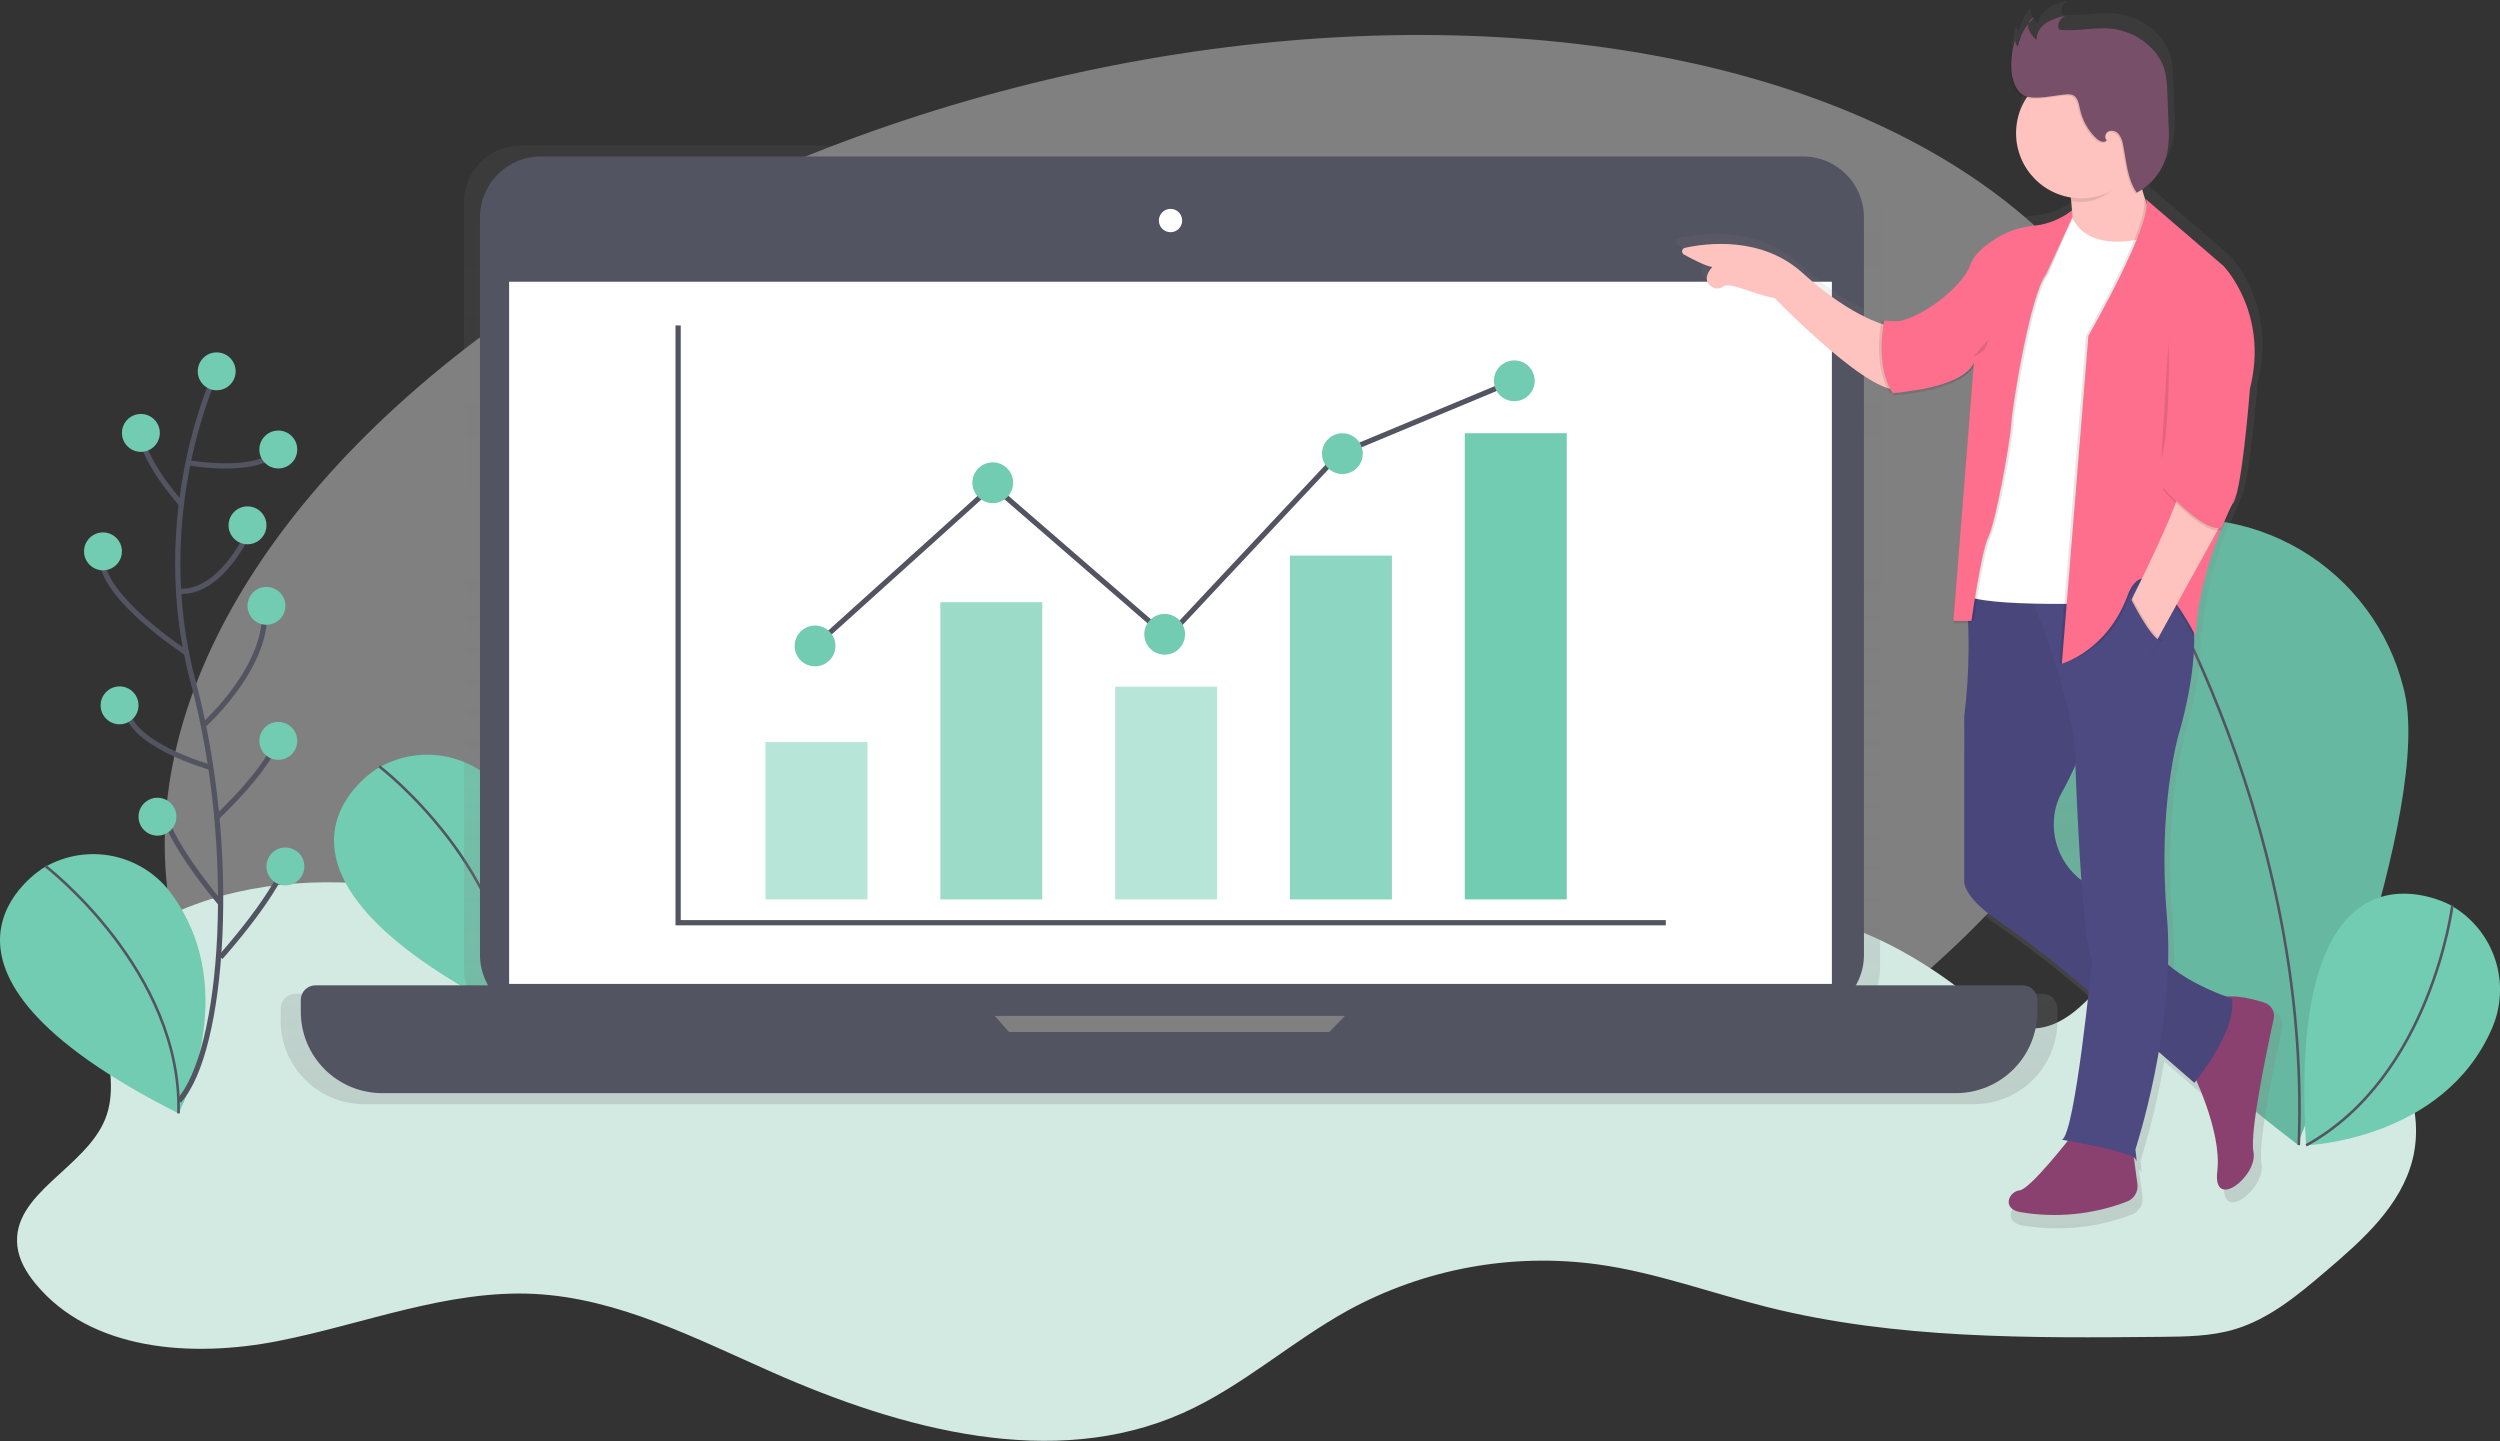<svg width="954" height="550" viewBox="0 0 954 550" fill="none" xmlns="http://www.w3.org/2000/svg">
<rect x="0" y="0" width="954" height="550" fill="#333333" stroke="none"/>
<g clip-path="url(#clip0_39_328)">
<ellipse opacity="0.4" cx="446" cy="260.5" rx="391" ry="234.5" transform="rotate(-14.447 446 260.5)" fill="#F3F4F5"/>
<path d="M236.74 360.11C179.06 340.18 113.11 323.31 59.22 351.95C52.39 355.58 45.66 360.15 41.98 366.95C32.26 384.84 47.71 408.04 40.18 426.95C32.65 445.86 4.31 455.38 6.63 475.58C7.24 480.86 10.1 485.64 13.47 489.76C34.58 515.55 73.28 518.16 105.99 511.76C138.7 505.36 170.69 492.09 203.99 493.76C235.99 495.41 265.43 510.76 294.75 523.68C344.18 545.52 401.91 561.19 451.3 539.24C473.93 529.18 492.64 512.05 514.3 500.09C543.49 484.121 577.042 477.964 610 482.53C632 485.63 653 493.43 674.53 498.81C723.43 511.02 774.47 510.62 824.86 510.14C834.24 510.05 843.77 509.94 852.76 507.26C866.07 503.26 877.05 494.05 887.62 485.04C901.51 473.21 916.14 460.21 920.62 442.52C925.91 421.52 914.96 399.2 898.72 384.93C882.48 370.66 861.72 362.86 841.46 355.34C836.46 353.5 831.12 351.63 826 353.02C822.64 353.94 819.81 356.18 817.3 358.59C802.92 372.43 790.77 395.84 771.16 392.08C764.16 390.74 758.43 385.87 752.89 381.37C723.31 357.37 683.52 338.84 647.82 352.1C621.71 361.8 603.28 386.71 576.82 395.5C558 401.76 537.55 399.05 517.75 400.27C488.95 402.03 460.92 412.21 432.08 411.59C358.54 410.01 297.27 339.69 224.03 346.39C218.29 346.91 212.03 348.23 208.51 352.77" fill="#D3EAE3"/>
<path d="M144 293.22C144 293.22 82.89 330.11 195.58 386.93C195.58 386.93 220.41 340.83 192.96 303.24C187.633 295.916 179.805 290.8 170.959 288.861C162.112 286.922 152.862 288.295 144.96 292.72L144 293.22Z" fill="#71CCB1"/>
<path d="M144.73 292.45C144.73 292.45 197.05 332.45 195.59 386.9" stroke="#535461" stroke-miterlimit="10"/>
<path d="M917.15 262.49C929.53 307.76 876.72 436.73 876.72 436.73C876.72 436.73 765.6 352.6 753.21 307.33C749.969 296.476 748.93 285.083 750.155 273.822C751.379 262.561 754.842 251.658 760.34 241.754C765.839 231.85 773.261 223.145 782.171 216.15C791.081 209.156 801.3 204.013 812.226 201.023C823.152 198.034 834.565 197.259 845.795 198.743C857.025 200.228 867.845 203.942 877.619 209.667C887.394 215.393 895.925 223.014 902.712 232.084C909.498 241.153 914.404 251.488 917.14 262.48L917.15 262.49Z" fill="#71CCB1"/>
<path opacity="0.1" d="M917.15 262.49C929.53 307.76 876.72 436.73 876.72 436.73C876.72 436.73 765.6 352.6 753.21 307.33C749.969 296.476 748.93 285.083 750.155 273.822C751.379 262.561 754.842 251.658 760.34 241.754C765.839 231.85 773.261 223.145 782.171 216.15C791.081 209.156 801.3 204.013 812.226 201.023C823.152 198.034 834.565 197.259 845.795 198.743C857.025 200.228 867.845 203.942 877.619 209.667C887.394 215.393 895.925 223.014 902.712 232.084C909.498 241.153 914.404 251.488 917.14 262.48L917.15 262.49Z" fill="black"/>
<path d="M813.21 203.2C813.21 203.2 882.38 307.62 877.21 436.98" stroke="#535461" stroke-miterlimit="10"/>
<path d="M934.8 345.23C934.8 345.23 872.08 311.11 880.02 437.06C880.02 437.06 932.34 435.19 950.91 392.51C954.541 384.209 955 374.865 952.201 366.248C949.401 357.631 943.537 350.341 935.72 345.76L934.8 345.23Z" fill="#71CCB1"/>
<path d="M935.83 345.45C935.83 345.45 927.73 410.83 880.02 437.06" stroke="#535461" stroke-miterlimit="10"/>
<path d="M16.56 331.19C16.56 331.19 -44.58 368.07 68.12 424.86C68.12 424.86 92.95 378.76 65.5 341.17C60.173 333.846 52.345 328.73 43.499 326.791C34.652 324.852 25.402 326.225 17.5 330.65L16.56 331.19Z" fill="#71CCB1"/>
<path d="M17.26 330.42C17.26 330.42 69.58 370.42 68.12 424.87" stroke="#535461" stroke-miterlimit="10"/>
<path d="M779.43 379.2H715.18C716.659 376.227 717.425 372.951 717.42 369.63V77.07C717.42 71.365 715.154 65.894 711.12 61.86C707.086 57.826 701.615 55.56 695.91 55.56H198.58C192.875 55.56 187.404 57.826 183.37 61.86C179.336 65.894 177.07 71.365 177.07 77.07V369.64C177.065 372.961 177.832 376.237 179.31 379.21H112.79C112.04 379.21 111.298 379.358 110.606 379.646C109.913 379.934 109.285 380.356 108.756 380.887C108.227 381.419 107.809 382.05 107.525 382.743C107.24 383.437 107.096 384.18 107.1 384.93V389.52C107.1 397.959 110.453 406.053 116.42 412.02C122.387 417.988 130.481 421.34 138.92 421.34H753.3C761.739 421.34 769.833 417.988 775.8 412.02C781.768 406.053 785.12 397.959 785.12 389.52V384.93C785.125 384.179 784.982 383.435 784.699 382.74C784.415 382.045 783.997 381.413 783.468 380.881C782.939 380.348 782.31 379.925 781.617 379.637C780.924 379.349 780.181 379.2 779.43 379.2ZM383.54 397.4L378 391.15H514.78L508.68 397.41L383.54 397.4Z" fill="url(#paint0_linear_39_328)"/>
<path d="M688.02 59.7H206.42C193.574 59.7 183.16 70.114 183.16 82.96V364.43C183.16 377.276 193.574 387.69 206.42 387.69H688.02C700.866 387.69 711.28 377.276 711.28 364.43V82.96C711.28 70.114 700.866 59.7 688.02 59.7Z" fill="#535461"/>
<path d="M699.05 107.51H194.28V375.46H699.05V107.51Z" fill="white"/>
<path d="M446.67 88.61C449.128 88.61 451.12 86.618 451.12 84.16C451.12 81.702 449.128 79.71 446.67 79.71C444.213 79.71 442.22 81.702 442.22 84.16C442.22 86.618 444.213 88.61 446.67 88.61Z" fill="white"/>
<path d="M524.6 376.01L507.26 393.8H385L369.33 376.01H120.34C118.865 376.01 117.451 376.596 116.408 377.638C115.366 378.681 114.78 380.095 114.78 381.57V386.05C114.78 394.298 118.056 402.208 123.889 408.041C129.721 413.873 137.632 417.15 145.88 417.15H746.34C750.424 417.15 754.468 416.345 758.241 414.782C762.014 413.219 765.443 410.929 768.331 408.041C771.219 405.153 773.509 401.724 775.072 397.951C776.635 394.178 777.44 390.134 777.44 386.05V381.57C777.44 380.095 776.854 378.681 775.811 377.638C774.769 376.596 773.354 376.01 771.88 376.01H524.6Z" fill="#535461"/>
<path d="M258.77 124.19V352.11H635.67" stroke="#535461" stroke-width="2" stroke-miterlimit="10"/>
<path opacity="0.5" d="M331.03 283.18H292.12V343.22H331.03V283.18Z" fill="#71CCB1"/>
<path opacity="0.7" d="M397.74 229.81H358.83V343.22H397.74V229.81Z" fill="#71CCB1"/>
<path opacity="0.5" d="M464.45 262.05H425.54V343.21H464.45V262.05Z" fill="#71CCB1"/>
<path opacity="0.8" d="M531.16 212.02H492.25V343.22H531.16V212.02Z" fill="#71CCB1"/>
<path d="M597.87 165.32H558.96V343.21H597.87V165.32Z" fill="#71CCB1"/>
<path d="M311.02 246.49L378.84 185.34L445.55 243.15L511.15 173.11L577.86 145.31" stroke="#535461" stroke-width="2" stroke-miterlimit="10"/>
<path d="M311.02 254.27C315.317 254.27 318.8 250.787 318.8 246.49C318.8 242.193 315.317 238.71 311.02 238.71C306.723 238.71 303.24 242.193 303.24 246.49C303.24 250.787 306.723 254.27 311.02 254.27Z" fill="#71CCB1"/>
<path d="M444.44 249.82C448.737 249.82 452.22 246.337 452.22 242.04C452.22 237.743 448.737 234.26 444.44 234.26C440.143 234.26 436.66 237.743 436.66 242.04C436.66 246.337 440.143 249.82 444.44 249.82Z" fill="#71CCB1"/>
<path d="M512.26 180.89C516.557 180.89 520.04 177.407 520.04 173.11C520.04 168.813 516.557 165.33 512.26 165.33C507.963 165.33 504.48 168.813 504.48 173.11C504.48 177.407 507.963 180.89 512.26 180.89Z" fill="#71CCB1"/>
<path d="M378.84 192C383.137 192 386.62 188.517 386.62 184.22C386.62 179.923 383.137 176.44 378.84 176.44C374.543 176.44 371.06 179.923 371.06 184.22C371.06 188.517 374.543 192 378.84 192Z" fill="#71CCB1"/>
<path d="M577.86 153.09C582.157 153.09 585.64 149.607 585.64 145.31C585.64 141.013 582.157 137.53 577.86 137.53C573.563 137.53 570.08 141.013 570.08 145.31C570.08 149.607 573.563 153.09 577.86 153.09Z" fill="#71CCB1"/>
<path d="M867.31 385.75C863.21 384.4 857.13 382.84 852.31 383.39C847.72 381.72 836.93 377.39 829.56 370.87C829.773 364.459 829.609 358.042 829.07 351.65C825.3 308.78 833.78 280.52 833.78 280.52C833.78 280.52 840.44 258.96 839.71 241.07C840.14 241.88 840.38 242.36 840.38 242.36C840.96 226.93 846.22 210.96 850.16 201.01C850.31 200.967 850.458 200.914 850.6 200.85L855 190.41C855.351 189.801 855.629 189.153 855.83 188.48L856.54 186.83L856.33 186.74C856.4 186.47 856.47 186.18 856.54 185.89C859.35 174 861.54 145.8 861.54 145.8C869.08 116.12 851.18 97.8 851.18 97.8L820.8 71.66C820.951 72 821.053 72.361 821.1 72.73L820.85 72.51C820.42 71.28 819.95 69.81 819.49 68.13C820.562 67.361 821.565 66.501 822.49 65.56C825.944 62.298 828.32 58.059 829.3 53.41C829.889 49.775 830.04 46.081 829.75 42.41L829.25 29.8C829.228 27.332 828.976 24.872 828.5 22.45C826.21 12.45 815.96 5.45 805.67 4.99C802.396 4.971 799.124 5.145 795.87 5.51C793.209 5.729 790.538 5.785 787.87 5.68C787.566 5.696 787.265 5.616 787.01 5.45C786.779 5.219 786.646 4.907 786.64 4.58C786.588 3.995 786.655 3.405 786.837 2.846C787.019 2.288 787.313 1.772 787.7 1.33C788.103 0.977 788.572 0.708 789.08 0.54L788.35 0.71C788.71 0.426 789.116 0.206 789.55 0.06C786.883 0.529 784.318 1.46 781.97 2.81C781.323 3.235 780.729 3.735 780.2 4.3C778.802 5.527 777.893 7.217 777.64 9.06C776.387 8.002 775.453 6.618 774.94 5.06C774.781 4.423 774.781 3.757 774.94 3.12C774.76 3.34 774.587 3.567 774.42 3.8C774.42 3.73 774.42 3.66 774.42 3.59C772.488 5.965 771.12 8.749 770.42 11.73C770.151 11.407 769.949 11.034 769.825 10.632C769.702 10.231 769.659 9.808 769.7 9.39C769.55 9.86 769.41 10.33 769.28 10.8C769.235 10.488 769.235 10.172 769.28 9.86C768.103 13.465 767.571 17.25 767.71 21.04C767.71 24.82 769.39 30.71 773.44 32.04C773.65 32.11 773.86 32.16 774.08 32.21C771.803 35.748 770.439 39.796 770.11 43.991C769.782 48.186 770.5 52.397 772.2 56.247C773.899 60.096 776.528 63.463 779.849 66.047C783.17 68.631 787.081 70.35 791.23 71.05C791.297 71.51 791.36 71.993 791.42 72.5H791.58C791.69 73.5 791.78 74.6 791.84 75.72C790.818 76.722 789.699 77.619 788.5 78.4C785.1 80.41 781.308 81.665 777.38 82.08C772.69 82.448 768.132 83.812 764.01 86.08C759.16 88.79 753.81 92.74 752.13 97.54C749.33 105.54 733.91 117.99 723.57 119.54L719.89 119.33L719.62 119.25V119.32L718.72 119.27H718.67H718.43V119.32L717.5 119.27C717.5 119.27 717.41 119.7 717.28 120.46C712.08 118.67 701.03 113.71 686.65 100.66C670.65 86.13 649 88.99 640.65 90.82C640.366 90.883 640.108 91.031 639.91 91.244C639.712 91.457 639.584 91.725 639.543 92.013C639.502 92.301 639.549 92.595 639.679 92.855C639.809 93.116 640.015 93.33 640.27 93.47C643.64 95.32 648.86 98.01 651.27 98.31C651.27 98.31 646.27 103.54 651.59 106.31C652.229 106.619 652.939 106.745 653.645 106.677C654.351 106.608 655.024 106.346 655.59 105.92C658.17 104.03 665.34 108.31 675.73 110.54C675.73 110.54 705.05 140.88 719.61 145.54C719.946 146.203 720.316 146.847 720.72 147.47L721.62 147.4V147.47H722L722.11 148.47C722.11 148.47 744.75 147.28 752.11 139.06C752.631 138.593 753.11 138.081 753.54 137.53L745.67 236.53H745.74L745.67 237.47H751.46C751.956 249.646 751.431 261.842 749.89 273.93V338.47C749.89 338.47 749.59 344.15 761.39 352.47C773.762 361.084 785.685 370.326 797.11 380.16L798.54 381.4C796.37 401.15 791.83 437.96 788.04 439.33L790.38 439.74C786.38 444.81 775.02 458.74 771.56 459.11C767.32 459.58 764.49 466.18 771.56 467.59C785.677 470.034 800.192 468.603 813.56 463.45C814.893 462.924 816.012 461.966 816.737 460.73C817.462 459.494 817.752 458.05 817.56 456.63L816.19 446.23C816.45 446.374 816.659 446.594 816.79 446.86C817.73 449.69 816.79 443.09 816.79 443.09C820.664 430.639 823.708 417.944 825.9 405.09L839.9 417.19C839.9 417.19 840.18 416.84 840.67 416.19C844.1 423.97 850.22 439.89 848.85 451.55C846.97 467.55 864.85 453.43 862.98 444.01C861.46 436.39 868.26 404.09 870.91 392.01C871.196 390.706 870.985 389.342 870.32 388.185C869.654 387.027 868.581 386.159 867.31 385.75Z" fill="url(#paint1_linear_39_328)"/>
<path d="M721 124.42C721 124.42 707.66 122.12 687.88 104.18C672.23 89.99 651.12 92.78 642.98 94.57C642.703 94.63 642.45 94.773 642.257 94.981C642.063 95.189 641.938 95.45 641.898 95.731C641.858 96.012 641.904 96.299 642.032 96.552C642.159 96.806 642.361 97.014 642.61 97.15C645.9 98.95 651 101.58 653.39 101.88C653.39 101.88 648.46 106.98 653.7 109.71C654.328 110.018 655.028 110.146 655.724 110.079C656.42 110.012 657.083 109.752 657.64 109.33C660.16 107.49 667.16 111.67 677.31 113.84C677.31 113.84 716.87 154.78 726.07 147.84L721 124.42Z" fill="#FEC3BE"/>
<path d="M789.11 68.76C789.11 68.76 792.79 84.4 789.11 95.44L805.67 97.74L820.39 90.38V80.72C820.39 80.72 813.49 66 815.33 48.98L789.11 68.76Z" fill="#FEC3BE"/>
<path d="M836 407.76C836 407.76 848 431.22 846.12 446.86C844.24 462.5 861.76 448.7 859.92 439.5C858.43 432.06 865.07 400.5 867.66 388.76C867.941 387.491 867.74 386.164 867.097 385.035C866.454 383.906 865.414 383.056 864.18 382.65C858.65 380.83 849.39 378.6 844.74 382.01C837.87 387.06 836 407.76 836 407.76Z" fill="#8B416F"/>
<path d="M790.49 433.52C790.49 433.52 774.85 453.76 770.71 454.22C766.57 454.68 763.81 461.12 770.71 462.5C784.487 464.898 798.656 463.516 811.71 458.5C813.016 457.991 814.114 457.057 814.826 455.849C815.539 454.642 815.826 453.23 815.64 451.84L813 432.14L790.49 433.52Z" fill="#8B416F"/>
<path d="M764.73 218.71L749.73 220.71C751.789 238.23 751.728 255.934 749.55 273.44V336.44C749.55 336.44 749.26 341.99 760.78 350.06C772.86 358.458 784.502 367.47 795.66 377.06L837.4 413.22C837.4 413.22 853.96 392.98 851.66 381.02C851.66 381.02 824.06 372.28 820.38 358.02C818.27 349.86 807.57 343.02 798.81 338.72C793.303 336.046 788.877 331.568 786.267 326.031C783.656 320.493 783.019 314.23 784.46 308.28C784.972 306.212 785.762 304.224 786.81 302.37C794.17 289.49 804.75 260.51 804.75 260.51L784.51 221.93L764.73 218.71Z" fill="#4D4981"/>
<path opacity="0.05" d="M764.73 218.71L749.73 220.71C751.789 238.23 751.728 255.934 749.55 273.44V336.44C749.55 336.44 749.26 341.99 760.78 350.06C772.86 358.458 784.502 367.47 795.66 377.06L837.4 413.22C837.4 413.22 853.96 392.98 851.66 381.02C851.66 381.02 824.06 372.28 820.38 358.02C818.27 349.86 807.57 343.02 798.81 338.72C793.303 336.046 788.877 331.568 786.267 326.031C783.656 320.493 783.019 314.23 784.46 308.28C784.972 306.212 785.762 304.224 786.81 302.37C794.17 289.49 804.75 260.51 804.75 260.51L784.51 221.93L764.73 218.71Z" fill="black"/>
<path d="M786.81 434.93C786.81 434.93 813.95 439.53 814.87 442.29C815.79 445.05 814.87 438.61 814.87 438.61C814.87 438.61 830.51 391.23 826.87 349.38C823.23 307.53 831.47 279.92 831.47 279.92C831.47 279.92 841.13 248.64 835.61 230.7C830.09 212.76 772.13 220.58 772.13 220.58C772.13 220.58 792.37 267.96 791.91 290.5C791.91 290.5 794.21 358.58 798.35 366.4C798.31 366.36 791.87 433.06 786.81 434.93Z" fill="#4D4981"/>
<path d="M790 80.72C790 80.72 792.76 97.72 820.36 90.38L802 230.21C802 230.21 748.64 232.05 749.1 225.61L760.1 140.98L790 80.72Z" fill="white"/>
<path opacity="0.1" d="M790.72 79.8C787.126 83.338 782.444 85.561 777.43 86.11C772.85 86.461 768.398 87.784 764.37 89.99C759.64 92.64 754.37 96.49 752.77 101.18C749.55 110.38 729.31 125.56 720.11 122.34L723.33 149.94C723.33 149.94 749.55 148.56 754.15 138.44L746.34 236.93H753.24C753.24 236.93 756.92 210.25 759.68 204.73C762.44 199.21 767.96 168.85 768.42 161.49C768.88 154.13 775.78 111.81 781.76 104.49L790.76 82.64L790.72 79.8Z" fill="black"/>
<path opacity="0.1" d="M790.72 81.18C786.609 84.396 781.694 86.419 776.51 87.03C771.933 87.389 767.484 88.718 763.46 90.93C758.73 93.58 753.46 97.43 751.86 102.12C748.64 111.32 728.4 126.5 719.2 123.28L722.42 150.88C722.42 150.88 748.64 149.5 753.24 139.38L745.42 237.81H752.32C752.32 237.81 756 211.13 758.76 205.61C761.52 200.09 767.04 169.73 767.5 162.37C767.96 155.01 774.86 112.69 780.84 105.37L790.72 83.93V81.18Z" fill="black"/>
<path d="M790.72 80.26C786.609 83.475 781.693 85.499 776.51 86.11C771.93 86.461 767.478 87.783 763.45 89.99C758.72 92.64 753.45 96.49 751.85 101.18C748.63 110.38 728.39 125.56 719.19 122.34L722.41 149.94C722.41 149.94 748.63 148.56 753.23 138.44L745.42 236.93H752.32C752.32 236.93 756 210.25 758.76 204.73C761.52 199.21 767.04 168.85 767.5 161.49C767.96 154.13 774.86 111.81 780.84 104.49L790.73 83.1L790.72 80.26Z" fill="#FD6F8D"/>
<path opacity="0.1" d="M814.18 62.55C813.58 58.19 814.78 55.47 815.33 50.36L789.11 70.14C789.11 70.14 789.74 72.81 790.22 76.72C791.542 76.933 792.88 77.041 794.22 77.04C803.32 77.04 809.87 69.93 814.18 62.55Z" fill="black"/>
<path d="M794.17 75.67C807.889 75.67 819.01 64.549 819.01 50.83C819.01 37.111 807.889 25.99 794.17 25.99C780.451 25.99 769.33 37.111 769.33 50.83C769.33 64.549 780.451 75.67 794.17 75.67Z" fill="#FEC3BE"/>
<path opacity="0.1" d="M767.06 26.48C766.9 22.291 767.58 18.112 769.06 14.19C768.649 14.807 768.475 15.552 768.571 16.287C768.666 17.023 769.025 17.698 769.58 18.19C770.381 13.915 772.575 10.026 775.82 7.13C774.05 7.42 773.14 9.61 773.58 11.35C774.178 13.05 775.241 14.547 776.65 15.67C776.5 13.04 778.24 10.58 780.44 9.14C782.732 7.823 785.236 6.916 787.84 6.46C786.947 6.777 786.184 7.38 785.671 8.176C785.157 8.972 784.921 9.916 785 10.86C785.008 11.181 785.14 11.486 785.37 11.71C785.62 11.87 785.914 11.947 786.21 11.93C788.801 12.03 791.396 11.973 793.98 11.76C797.157 11.402 800.353 11.232 803.55 11.25C813.55 11.67 823.6 18.5 825.84 28.25C826.304 30.616 826.548 33.019 826.57 35.43L827.06 47.74C827.344 51.331 827.197 54.944 826.62 58.5C825.927 61.783 824.519 64.873 822.494 67.548C820.47 70.224 817.88 72.42 814.91 73.98C811.3 68.75 810.98 62.03 809.73 55.8C809.533 54.362 808.998 52.992 808.17 51.8C807.742 51.211 807.142 50.769 806.452 50.536C805.762 50.303 805.017 50.291 804.32 50.5C802.97 51.04 802.39 53.1 803.51 54.02C802.51 55.2 800.64 54.32 799.51 53.27C796.354 50.276 794.182 46.395 793.28 42.14C792.83 40 792.38 37.36 790.28 36.63C789.557 36.431 788.802 36.38 788.06 36.48C783.68 36.78 776.83 38.59 772.59 37.2C768.7 35.93 767.06 30.17 767.06 26.48Z" fill="black"/>
<path d="M767.52 26.02C767.36 21.831 768.04 17.652 769.52 13.73C769.109 14.347 768.935 15.092 769.031 15.827C769.126 16.563 769.485 17.238 770.04 17.73C770.84 13.455 773.035 9.566 776.28 6.67C774.51 6.96 773.6 9.15 774.04 10.89C774.637 12.589 775.701 14.087 777.11 15.21C776.96 12.58 778.7 10.12 780.9 8.68C783.192 7.363 785.696 6.456 788.3 6C787.407 6.317 786.644 6.92 786.131 7.716C785.617 8.512 785.381 9.456 785.46 10.4C785.468 10.721 785.6 11.026 785.83 11.25C786.08 11.41 786.374 11.487 786.67 11.47C789.261 11.57 791.856 11.513 794.44 11.3C797.617 10.942 800.813 10.772 804.01 10.79C814.01 11.21 824.06 18.04 826.3 27.79C826.764 30.156 827.008 32.559 827.03 34.97L827.52 47.28C827.804 50.871 827.657 54.484 827.08 58.04C826.387 61.323 824.979 64.412 822.954 67.088C820.93 69.764 818.34 71.96 815.37 73.52C811.76 68.29 811.44 61.57 810.19 55.34C809.993 53.902 809.458 52.532 808.63 51.34C808.202 50.751 807.602 50.309 806.912 50.076C806.222 49.843 805.477 49.831 804.78 50.04C803.43 50.58 802.85 52.64 803.97 53.56C802.97 54.74 801.1 53.86 799.97 52.81C796.814 49.816 794.642 45.935 793.74 41.68C793.29 39.54 792.84 36.9 790.74 36.17C790.017 35.971 789.262 35.92 788.52 36.02C784.14 36.32 777.29 38.13 773.05 36.74C769.16 35.46 767.52 29.71 767.52 26.02Z" fill="#784F69"/>
<path opacity="0.1" d="M718 122.35C718 122.35 714.32 139.35 721.22 149.95L725.13 149.63L723 122.63L718 122.35Z" fill="black"/>
<path d="M719 122.35C719 122.35 715.32 139.35 722.22 149.95L726.13 149.63L724 122.63L719 122.35Z" fill="#FD6F8D"/>
<path opacity="0.1" d="M817.86 75.93L847.53 101.46C847.53 101.46 865.01 119.4 857.65 148.38C857.65 148.38 854.43 190.7 850.75 192.54C850.75 192.54 837.87 218.3 836.95 242.68C836.95 242.68 819.7 207.95 811.88 229.11C804.06 250.27 785.88 253.26 785.88 253.26L796 128.1C796 128.1 821.54 83.71 817.86 75.93Z" fill="black"/>
<path d="M818.78 75.93L848.45 101.46C848.45 101.46 865.93 119.4 858.57 148.38C858.57 148.38 855.35 190.7 851.67 192.54C851.67 192.54 838.79 218.3 837.87 242.68C837.87 242.68 819.7 206.11 811.87 227.27C804.04 248.43 786.8 253.27 786.8 253.27L796.92 128.16C796.92 128.16 822.46 83.71 818.78 75.93Z" fill="#FD6F8D"/>
<path d="M832.35 183.76C832.35 183.76 839.71 178.7 851.67 192.5L822.23 245.86L812.34 230.93C812.34 230.93 833.27 189.74 832.35 183.76Z" fill="#FEC3BE"/>
<path opacity="0.1" d="M825.22 186.75C825.22 186.75 841.5 205.03 847.85 202.1L853.73 188.41L831.66 178.93L825.22 186.75Z" fill="black"/>
<path d="M825.22 185.83C825.22 185.83 841.5 204.11 847.85 201.18L853.73 187.49L831.66 178.01L825.22 185.83Z" fill="#FD6F8D"/>
<path opacity="0.1" d="M813.34 227.44C813.34 227.44 821.09 243.32 825.22 244.24L819.22 251.14L810.48 234.58L813.34 227.44Z" fill="black"/>
<path d="M812.88 227.93C812.88 227.93 820.63 243.81 824.76 244.73L818.76 251.63L810 235.04L812.88 227.93Z" fill="#4D4981"/>
<path opacity="0.1" d="M827.52 129.71C827.52 129.71 828.44 162.83 824.76 175.25Z" fill="black"/>
<path opacity="0.1" d="M753 136.15C753 136.15 758.52 134.31 758.52 129.71Z" fill="black"/>
<path d="M82.69 141.69C82.69 141.69 56.47 195.93 73.69 260.12C90.91 324.31 85.44 401.12 68.27 420.12" stroke="#535461" stroke-width="2" stroke-miterlimit="10"/>
<path d="M82.69 148.93C86.683 148.93 89.92 145.693 89.92 141.7C89.92 137.707 86.683 134.47 82.69 134.47C78.697 134.47 75.46 137.707 75.46 141.7C75.46 145.693 78.697 148.93 82.69 148.93Z" fill="#71CCB1"/>
<path d="M71.79 176.58C71.79 176.58 98.97 181.48 106.2 171.58" stroke="#535461" stroke-width="2" stroke-miterlimit="10"/>
<path d="M69.21 192.33C69.21 192.33 52.86 174.24 53.76 163.39" stroke="#535461" stroke-width="2" stroke-miterlimit="10"/>
<path d="M67.82 225.47C67.82 225.47 82.69 229.39 96.26 200.47" stroke="#535461" stroke-width="2" stroke-miterlimit="10"/>
<path d="M71.79 249.57C71.79 249.57 34.79 225.76 39.3 210.4" stroke="#535461" stroke-width="2" stroke-miterlimit="10"/>
<path d="M77.57 276.82C77.57 276.82 103.49 253.82 100.78 231.19" stroke="#535461" stroke-width="2" stroke-miterlimit="10"/>
<path d="M80.39 292.84C80.39 292.84 47.39 283.62 48.39 269.16" stroke="#535461" stroke-width="2" stroke-miterlimit="10"/>
<path d="M82.69 311.93C82.69 311.93 103.48 292.67 106.19 280.93" stroke="#535461" stroke-width="2" stroke-miterlimit="10"/>
<path d="M84.14 344.68C84.14 344.68 62.81 319.78 61.9 307.13" stroke="#535461" stroke-width="2" stroke-miterlimit="10"/>
<path d="M84.14 365.29C84.14 365.29 108.01 338.77 109.81 326.12" stroke="#535461" stroke-width="2" stroke-miterlimit="10"/>
<path d="M53.76 172.43C57.753 172.43 60.99 169.193 60.99 165.2C60.99 161.207 57.753 157.97 53.76 157.97C49.767 157.97 46.53 161.207 46.53 165.2C46.53 169.193 49.767 172.43 53.76 172.43Z" fill="#71CCB1"/>
<path d="M45.63 276.39C49.623 276.39 52.86 273.153 52.86 269.16C52.86 265.167 49.623 261.93 45.63 261.93C41.637 261.93 38.4 265.167 38.4 269.16C38.4 273.153 41.637 276.39 45.63 276.39Z" fill="#71CCB1"/>
<path d="M39.3 217.63C43.293 217.63 46.53 214.393 46.53 210.4C46.53 206.407 43.293 203.17 39.3 203.17C35.307 203.17 32.07 206.407 32.07 210.4C32.07 214.393 35.307 217.63 39.3 217.63Z" fill="#71CCB1"/>
<path d="M106.2 178.76C110.193 178.76 113.43 175.523 113.43 171.53C113.43 167.537 110.193 164.3 106.2 164.3C102.207 164.3 98.97 167.537 98.97 171.53C98.97 175.523 102.207 178.76 106.2 178.76Z" fill="#71CCB1"/>
<path d="M106.2 289.95C110.193 289.95 113.43 286.713 113.43 282.72C113.43 278.727 110.193 275.49 106.2 275.49C102.207 275.49 98.97 278.727 98.97 282.72C98.97 286.713 102.207 289.95 106.2 289.95Z" fill="#71CCB1"/>
<path d="M94.45 207.69C98.443 207.69 101.68 204.453 101.68 200.46C101.68 196.467 98.443 193.23 94.45 193.23C90.457 193.23 87.22 196.467 87.22 200.46C87.22 204.453 90.457 207.69 94.45 207.69Z" fill="#71CCB1"/>
<path d="M108.91 337.87C112.903 337.87 116.14 334.633 116.14 330.64C116.14 326.647 112.903 323.41 108.91 323.41C104.917 323.41 101.68 326.647 101.68 330.64C101.68 334.633 104.917 337.87 108.91 337.87Z" fill="#71CCB1"/>
<path d="M60.09 318.88C64.083 318.88 67.32 315.643 67.32 311.65C67.32 307.657 64.083 304.42 60.09 304.42C56.097 304.42 52.86 307.657 52.86 311.65C52.86 315.643 56.097 318.88 60.09 318.88Z" fill="#71CCB1"/>
<path d="M101.68 238.42C105.673 238.42 108.91 235.183 108.91 231.19C108.91 227.197 105.673 223.96 101.68 223.96C97.687 223.96 94.45 227.197 94.45 231.19C94.45 235.183 97.687 238.42 101.68 238.42Z" fill="#71CCB1"/>
</g>
<defs>
<linearGradient id="paint0_linear_39_328" x1="446.11" y1="421.3" x2="446.11" y2="55.55" gradientUnits="userSpaceOnUse">
<stop stop-color="#808080" stop-opacity="0.25"/>
<stop offset="0.54" stop-color="#808080" stop-opacity="0.12"/>
<stop offset="1" stop-color="#808080" stop-opacity="0.1"/>
</linearGradient>
<linearGradient id="paint1_linear_39_328" x1="755.33" y1="468.7" x2="755.33" y2="5.05709e-05" gradientUnits="userSpaceOnUse">
<stop stop-color="#808080" stop-opacity="0.25"/>
<stop offset="0.54" stop-color="#808080" stop-opacity="0.12"/>
<stop offset="1" stop-color="#808080" stop-opacity="0.1"/>
</linearGradient>
<clipPath id="clip0_39_328">
<rect width="954" height="549.86" fill="white"/>
</clipPath>
</defs>
</svg>
